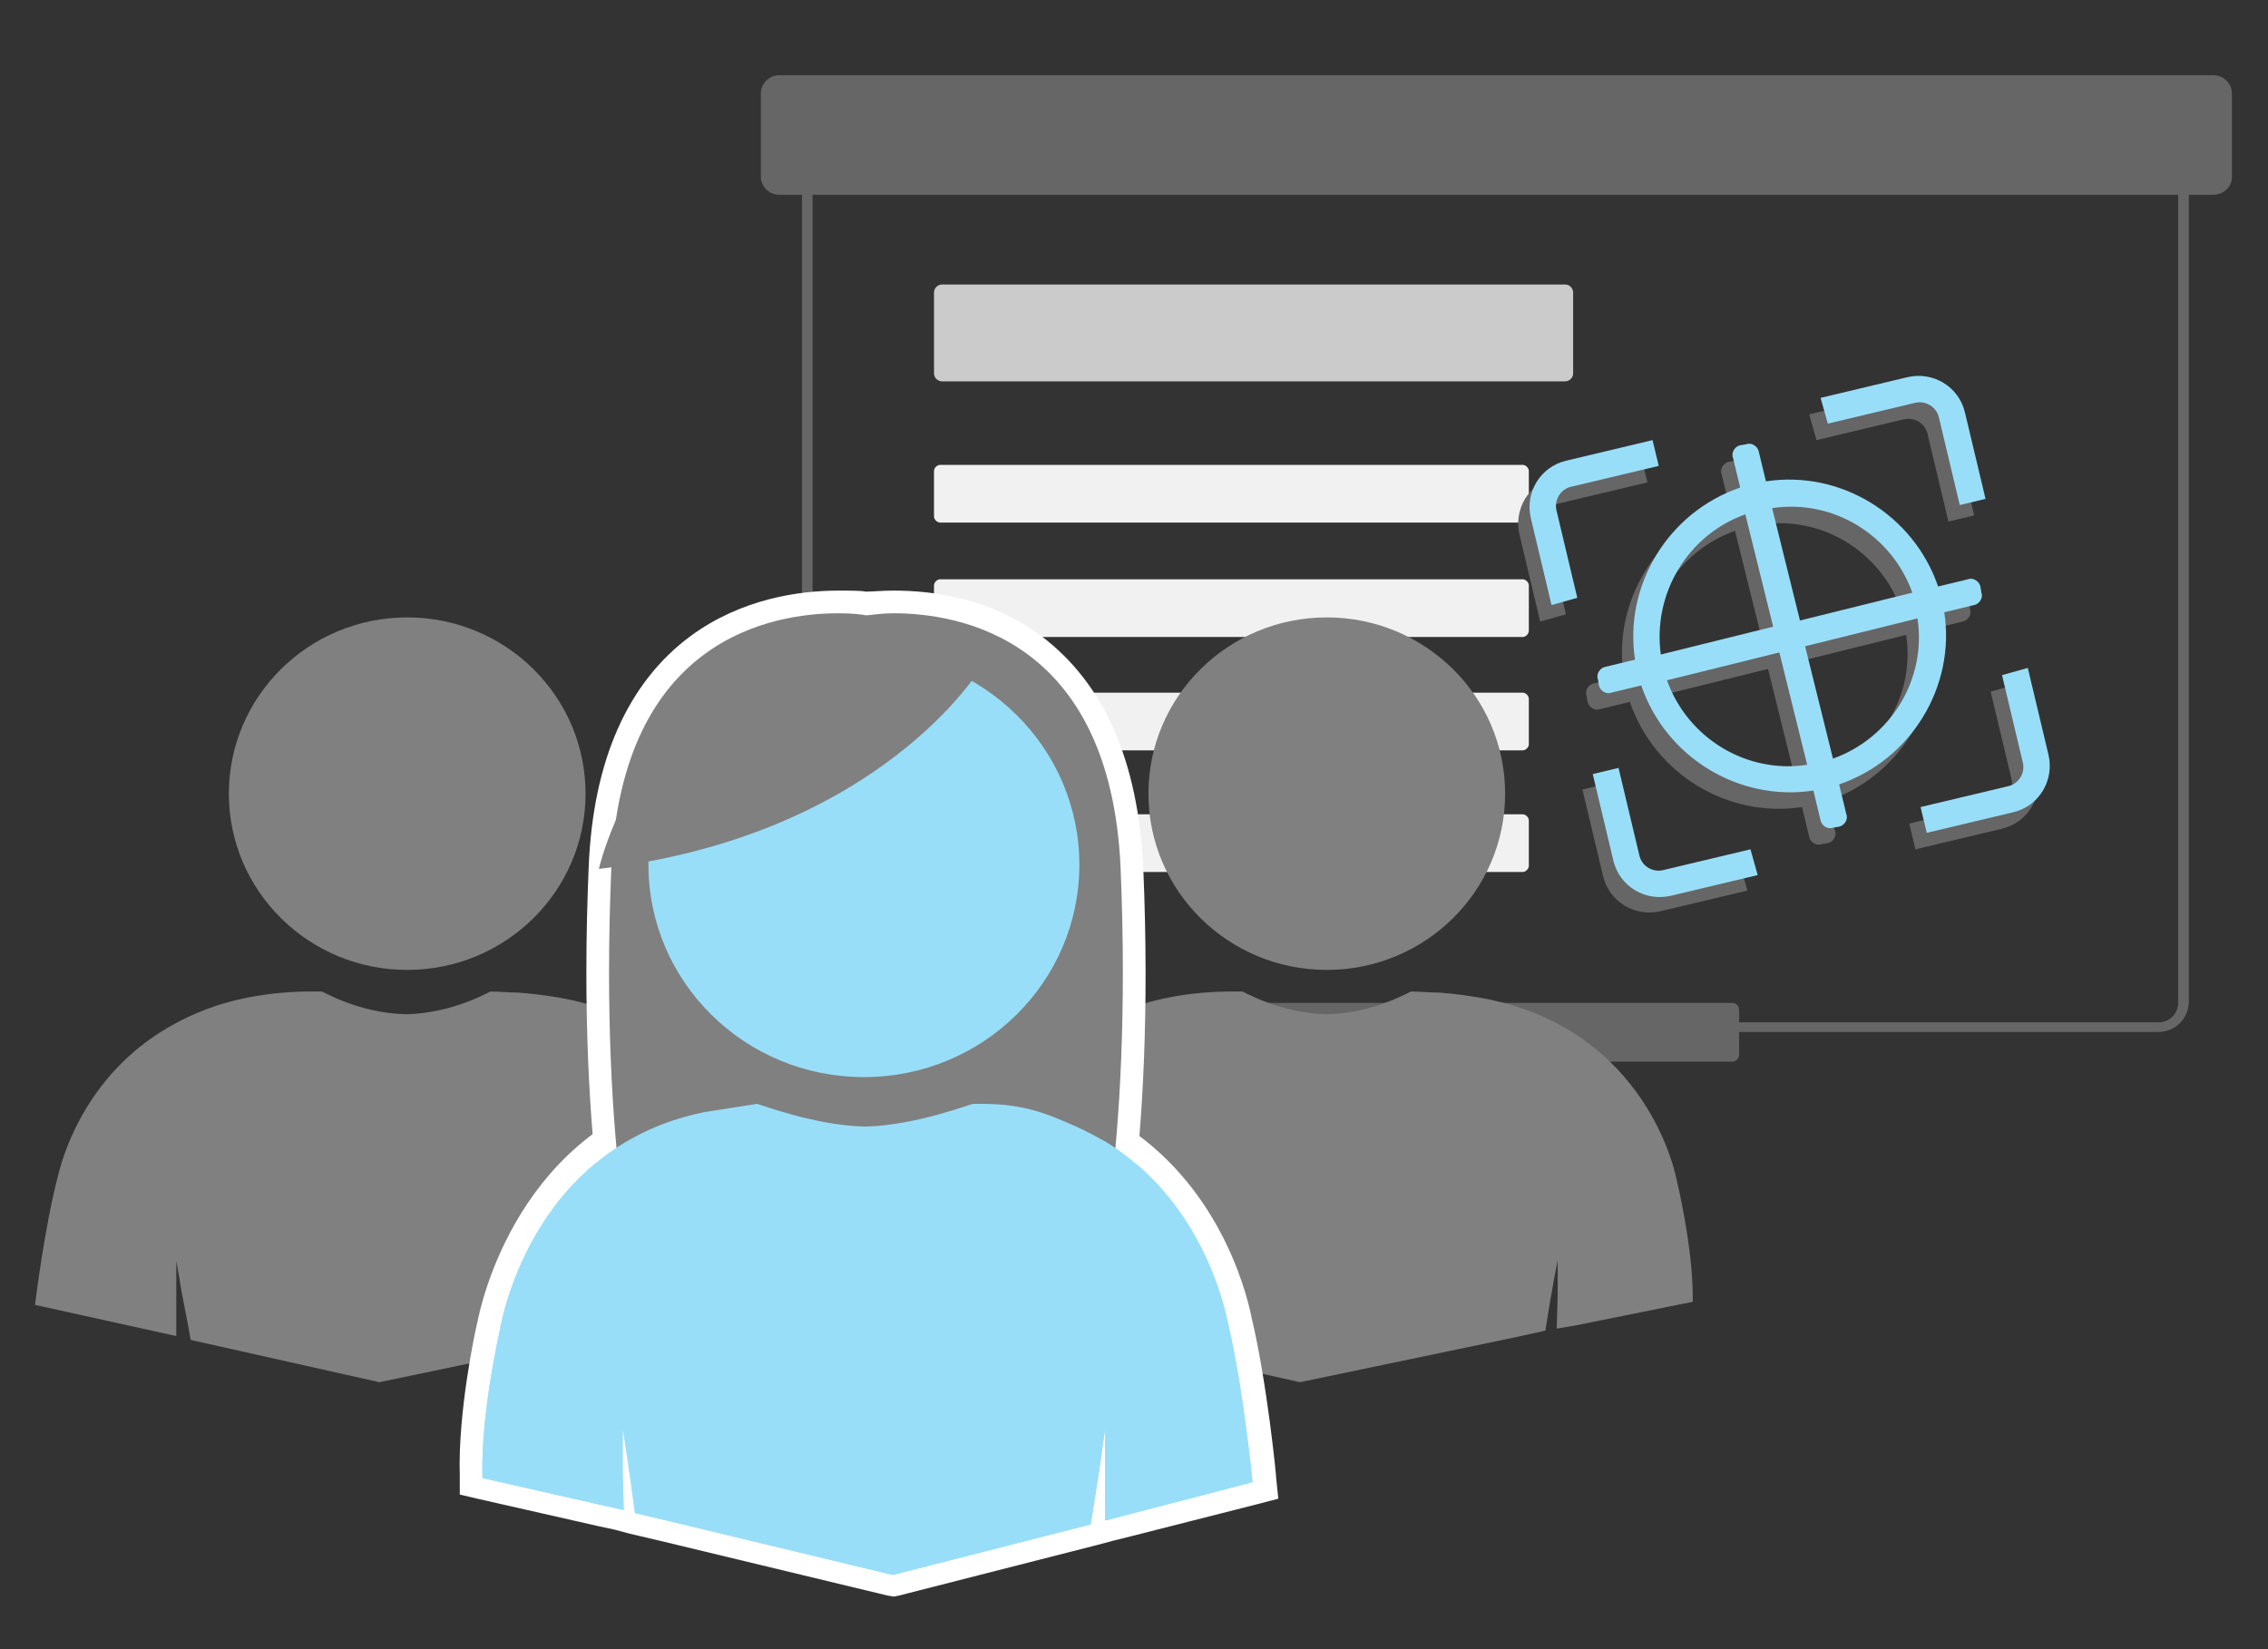 <?xml version="1.0" encoding="utf-8"?>
<!-- Generator: Adobe Illustrator 23.0.1, SVG Export Plug-In . SVG Version: 6.00 Build 0)  -->
<svg version="1.1" id="Layer_1" xmlns="http://www.w3.org/2000/svg" xmlns:xlink="http://www.w3.org/1999/xlink" x="0px" y="0px"
	 viewBox="0 0 220 160" style="enable-background:new 0 0 220 160;" xml:space="preserve">
<rect x="0" y="0" width="220" height="160" fill="#333333" stroke="none"/>
<g>
	<g>
		<path style="fill:#CBCBCB;" d="M91.4,37h60.4c0.4,0,0.8-0.3,0.8-0.8v-7.8c0-0.4-0.3-0.8-0.8-0.8H91.4c-0.4,0-0.8,0.3-0.8,0.8v7.8
			C90.6,36.7,91,37,91.4,37z"/>
		<g>
			<path style="fill:#F1F1F1;" d="M91.2,50.7h56.5c0.3,0,0.6-0.3,0.6-0.6v-4.4c0-0.3-0.3-0.6-0.6-0.6H91.2c-0.3,0-0.6,0.3-0.6,0.6
				v4.4C90.6,50.4,90.9,50.7,91.2,50.7z"/>
		</g>
		<g>
			<path style="fill:#F1F1F1;" d="M91.2,61.8h56.5c0.3,0,0.6-0.3,0.6-0.6v-4.4c0-0.3-0.3-0.6-0.6-0.6H91.2c-0.3,0-0.6,0.3-0.6,0.6
				v4.4C90.6,61.5,90.9,61.8,91.2,61.8z"/>
		</g>
		<g>
			<path style="fill:#F1F1F1;" d="M91.2,72.8h56.5c0.3,0,0.6-0.3,0.6-0.6v-4.4c0-0.3-0.3-0.6-0.6-0.6H91.2c-0.3,0-0.6,0.3-0.6,0.6
				v4.4C90.6,72.6,90.9,72.8,91.2,72.8z"/>
		</g>
		<g>
			<path style="fill:#F1F1F1;" d="M91.2,84.6h56.5c0.3,0,0.6-0.3,0.6-0.6v-4.4c0-0.3-0.3-0.6-0.6-0.6H91.2c-0.3,0-0.6,0.3-0.6,0.6
				V84C90.6,84.3,90.9,84.6,91.2,84.6z"/>
		</g>
		<g>
			<path style="fill:#666666;" d="M209.4,12.9c1,0,1.9,0.8,1.9,1.9v82.5c0,1-0.8,1.9-1.9,1.9H80.7c-1,0-1.9-0.8-1.9-1.9V14.7
				c0-1,0.8-1.9,1.9-1.9H209.4 M209.4,11.8H80.7c-1.6,0-2.9,1.3-2.9,2.9v82.5c0,1.6,1.3,2.9,2.9,2.9h128.7c1.6,0,2.9-1.3,2.9-2.9
				V14.7C212.3,13.1,211,11.8,209.4,11.8L209.4,11.8z"/>
		</g>
		<g>
			<path style="fill:#666666;" d="M209.4,12.9c1,0,1.9,0.8,1.9,1.9v82.5c0,1-0.8,1.9-1.9,1.9H80.7c-1,0-1.9-0.8-1.9-1.9V14.7
				c0-1,0.8-1.9,1.9-1.9H209.4 M209.4,11.8H80.7c-1.6,0-2.9,1.3-2.9,2.9v82.5c0,1.6,1.3,2.9,2.9,2.9h128.7c1.6,0,2.9-1.3,2.9-2.9
				V14.7C212.3,13.1,211,11.8,209.4,11.8L209.4,11.8z"/>
		</g>
		<path style="fill:#666666;" d="M214.7,18.9H75.6c-1,0-1.8-0.8-1.8-1.8V9.1c0-1,0.8-1.8,1.8-1.8h139.1c1,0,1.8,0.8,1.8,1.8v8.1
			C216.5,18.1,215.7,18.9,214.7,18.9z"/>
		<path style="fill:#666666;" d="M168,103h-45.7c-0.4,0-0.7-0.3-0.7-0.7V98c0-0.4,0.3-0.7,0.7-0.7H168c0.4,0,0.7,0.3,0.7,0.7v4.3
			C168.7,102.7,168.4,103,168,103z"/>
		<g>
			<path style="fill:#666666;" d="M189.8,57.8l-2.9,0.7c-2.4-7-9.5-11.3-16.7-10.2l-0.7-2.9c-0.1-0.5-0.7-0.9-1.2-0.7l-0.6,0.1
				c-0.5,0.1-0.9,0.7-0.7,1.2l0.7,2.9c-7,2.4-11.3,9.5-10.2,16.7l-2.9,0.7c-0.5,0.1-0.9,0.7-0.7,1.2l0.1,0.6
				c0.1,0.5,0.7,0.9,1.2,0.7l2.9-0.7c2.4,7,9.5,11.3,16.7,10.2l0.7,2.9c0.1,0.5,0.7,0.9,1.2,0.7l0.6-0.1c0.5-0.1,0.9-0.7,0.7-1.2
				l-0.7-2.9c7-2.4,11.3-9.5,10.2-16.7l2.9-0.7c0.5-0.1,0.9-0.7,0.7-1.2l-0.1-0.6C190.9,58,190.3,57.6,189.8,57.8z M184.4,59.1
				l-10.9,2.7l-2.7-10.9C176.7,50,182.4,53.5,184.4,59.1z M168.3,51.5l2.7,10.9L160,65C159.2,59.1,162.7,53.5,168.3,51.5z
				 M160.6,67.6l10.9-2.7l2.7,10.9C168.3,76.6,162.6,73.2,160.6,67.6z M176.7,75.2l-2.7-10.9l10.9-2.7
				C185.8,67.5,182.3,73.2,176.7,75.2z"/>
			<g>
				<path style="fill:#666666;" d="M176.2,42.7l8.4-2c1.1-0.3,2.2,0.4,2.4,1.5l2,8.4l2.5-0.6l-2-8.4c-0.6-2.5-3.1-4-5.6-3.4l-8.4,2
					L176.2,42.7z"/>
				<path style="fill:#666666;" d="M151.9,59.6l-2-8.4c-0.3-1.1,0.4-2.2,1.5-2.4l8.4-2l-0.6-2.5l-8.4,2c-2.5,0.6-4,3.1-3.4,5.6
					l2,8.4L151.9,59.6z"/>
				<path style="fill:#666666;" d="M168.8,83.9l-8.4,2c-1.1,0.3-2.2-0.4-2.4-1.5l-2-8.4l-2.5,0.6l2,8.4c0.6,2.5,3.1,4,5.6,3.4l8.4-2
					L168.8,83.9z"/>
				<path style="fill:#666666;" d="M193.1,67.1l2,8.4c0.3,1.1-0.4,2.2-1.5,2.4l-8.4,2l0.6,2.5l8.4-2c2.5-0.6,4-3.1,3.4-5.6l-2-8.4
					L193.1,67.1z"/>
			</g>
		</g>
		<g>
			<g>
				<path style="fill:#99DEF8;" d="M190.9,56.2l-2.9,0.7c-2.4-7-9.5-11.3-16.7-10.2l-0.7-2.9c-0.1-0.5-0.7-0.9-1.2-0.7l-0.6,0.1
					c-0.5,0.1-0.9,0.7-0.7,1.2l0.7,2.9c-7,2.4-11.3,9.5-10.2,16.7l-2.9,0.7c-0.5,0.1-0.9,0.7-0.7,1.2l0.1,0.6
					c0.1,0.5,0.7,0.9,1.2,0.7l2.9-0.7c2.4,7,9.5,11.3,16.7,10.2l0.7,2.9c0.1,0.5,0.7,0.9,1.2,0.7l0.6-0.1c0.5-0.1,0.9-0.7,0.7-1.2
					l-0.7-2.9c7-2.4,11.3-9.5,10.2-16.7l2.9-0.7c0.5-0.1,0.9-0.7,0.7-1.2l-0.1-0.6C192,56.4,191.4,56,190.9,56.2z M185.5,57.5
					l-10.9,2.7l-2.7-10.9C177.8,48.4,183.5,51.9,185.5,57.5z M169.3,49.9l2.7,10.9l-10.9,2.7C160.3,57.6,163.7,51.9,169.3,49.9z
					 M161.7,66l10.9-2.7l2.7,10.9C169.4,75.1,163.7,71.6,161.7,66z M177.8,73.6l-2.7-10.9l10.9-2.7
					C186.9,65.9,183.4,71.6,177.8,73.6z"/>
			</g>
			<g>
				<g>
					<path style="fill:#99DEF8;" d="M177.3,41.1l8.4-2c1.1-0.3,2.2,0.4,2.4,1.5l2,8.4l2.5-0.6l-2-8.4c-0.6-2.5-3.1-4-5.6-3.4l-8.4,2
						L177.3,41.1z"/>
				</g>
				<g>
					<path style="fill:#99DEF8;" d="M153,58l-2-8.4c-0.3-1.1,0.4-2.2,1.5-2.4l8.4-2l-0.6-2.5l-8.4,2c-2.5,0.6-4,3.1-3.4,5.6l2,8.4
						L153,58z"/>
				</g>
				<g>
					<path style="fill:#99DEF8;" d="M169.8,82.4l-8.4,2c-1.1,0.3-2.2-0.4-2.4-1.5l-2-8.4l-2.5,0.6l2,8.4c0.6,2.5,3.1,4,5.6,3.4
						l8.4-2L169.8,82.4z"/>
				</g>
				<g>
					<path style="fill:#99DEF8;" d="M194.2,65.5l2,8.4c0.3,1.1-0.4,2.2-1.5,2.4l-8.4,2l0.6,2.5l8.4-2c2.5-0.6,4-3.1,3.4-5.6l-2-8.4
						L194.2,65.5z"/>
				</g>
			</g>
		</g>
	</g>
	<g>
		<g>
			<path style="fill:#808080;" d="M143.6,96.8c-1.2-0.2-2.6-0.4-4-0.5c-0.9,0-1.8-0.1-2.7-0.1c0-0.1-3.5,2.1-8.2,2.2
				c-4.7-0.1-8.2-2.3-8.2-2.2c-4.5-0.1-8.3,0.6-11.4,1.8c-1,0.4-1.9,0.8-2.8,1.3c-8.4,4.5-10.8,12.5-11.3,14.5
				c-1.4,5.2-2.3,12.8-2.3,12.8l13.6,3c0,0,0,0,0,0l0.1,0v-0.4v-4.2v-0.9v-1.8c0,0,0.1,0.7,0.3,1.7c0.1,0.8,0.3,1.8,0.5,2.8
				c0.2,1,0.4,2.1,0.6,3.2l18.3,4.1l20.6-4.3l3.2-0.7c0.1-0.5,0.5-3.2,0.6-3.6c0.3-1.8,0.6-3.2,0.6-3.2v3.4l-0.1,3.2l1.8-0.3
				l11.4-2.3c0.1-5.1-1.6-12-1.6-12S159.9,99.7,143.6,96.8z"/>
		</g>
		<g>
			<ellipse style="fill:#808080;" cx="128.7" cy="77" rx="17.3" ry="17.1"/>
		</g>
		<g>
			<path style="fill:#808080;" d="M54.3,96.8c-1.2-0.2-2.6-0.4-4-0.5c-0.9,0-1.8-0.1-2.7-0.1c0-0.1-3.5,2.1-8.2,2.2
				c-4.7-0.1-8.2-2.3-8.2-2.2c-4.5-0.1-8.3,0.6-11.4,1.8c-1,0.4-1.9,0.8-2.8,1.3c-8.4,4.5-10.8,12.5-11.3,14.5
				c-1.4,5.2-2.3,12.8-2.3,12.8l13.6,3c0,0,0,0,0,0l0.1,0v-0.4v-4.2v-0.9v-1.8c0,0,0.1,0.7,0.3,1.7c0.1,0.8,0.3,1.8,0.5,2.8
				c0.2,1,0.4,2.1,0.6,3.2l18.3,4.1l20.6-4.3l3.2-0.7c0.1-0.5,0.5-3.2,0.6-3.6c0.3-1.8,0.6-3.2,0.6-3.2v3.4l-0.1,3.2l1.8-0.3
				l11.4-2.3c0.1-5.1-1.6-12-1.6-12S70.6,99.7,54.3,96.8z"/>
		</g>
		<g>
			<ellipse style="fill:#808080;" cx="39.5" cy="77" rx="17.3" ry="17.1"/>
		</g>
	</g>
	<g>
		<g>
			<path style="fill:#99DEF8;" d="M60.7,147.6L60.7,147.6l-2.2-0.5l-12.8-2.9l0-0.9c-0.2-6.2,1.6-14.3,1.7-14.7
				c0-0.1,3-18.3,20.7-22l5.2-0.7c0,0,0.1,0,0.1,0c0.8,0,1,0.7,1.2,1.1c4.1,11.7,7.6,15.9,9.3,16c1.7,0,5.1-4.3,9.2-16
				c0.2-0.5,0.4-1.1,1.2-1.1l0.6,0c4.6,0,6.8,1,9.8,2.3c1.1,0.5,2.1,1,3.1,1.6c9.1,5.6,11.7,15.4,12.3,18.2
				c1.5,6.2,2.4,15.2,2.4,15.6l0.1,1l-36.1,9.3L60.7,147.6z"/>
			<g>
				<path style="fill:#FFFFFF;" d="M95,107.1c4.3,0,6.3,0.8,9.4,2.2c1.1,0.5,2,1,2.9,1.5c8.8,5.4,11.3,15,11.8,17.5
					c1.5,6.3,2.4,15.5,2.4,15.5l-14.2,3.7c0,0,0,0,0,0l-0.1,0v-0.5v-5.1v-1.1v-2.2c0,0-0.1,0.8-0.3,2.1c-0.1,0.9-0.3,2.1-0.5,3.4
					c-0.2,1.2-0.4,2.6-0.6,3.8l-19.2,4.9l-21.6-5.2l-3.4-0.8c-0.1-0.6-0.5-3.8-0.6-4.3c-0.3-2.2-0.6-3.9-0.6-3.9v4.1l0.1,3.8
					l-1.8-0.4l-11.9-2.7c-0.2-6.2,1.7-14.4,1.7-14.4s2.7-17.6,19.8-21.1l5.1-0.6c0,0,0,0,0,0c0,0,5.5,17,10.5,17.1
					c4.9-0.1,10.4-17.1,10.5-17.1c0,0,0,0,0,0C94.5,107.1,94.8,107.1,95,107.1 M95,104.8c-0.2,0-0.4,0-0.6,0c-1.6,0-2.1,1.4-2.3,1.9
					c-4.2,11.8-7.3,15-8.2,15.2c-0.9-0.2-4-3.4-8.2-15.2c-0.2-0.5-0.7-1.9-2.3-1.9l-0.1,0l-0.1,0l-5.1,0.6l-0.1,0l-0.1,0
					c-17.7,3.7-21.3,21.4-21.6,22.9c-0.2,0.8-1.9,8.7-1.7,14.9l0,1.8l1.7,0.4l11.9,2.7l1.4,0.3l0,0l1.5,0.4l3.4,0.8l21.6,5.2
					l0.6,0.1l0.5-0.1l19.2-4.9l1.5-0.4l0,0l0,0l2-0.5l0,0l12.2-3.1l1.9-0.5l-0.2-1.9c0-0.4-0.9-9.4-2.4-15.7
					c-0.6-3-3.4-13.1-12.8-18.9c-1-0.6-2.1-1.2-3.2-1.7C102.2,105.9,99.8,104.8,95,104.8L95,104.8z"/>
			</g>
		</g>
		<g>
			<path style="fill:#808080;" d="M84,138.8l-1.3,0.7v-1.3l-21.4-10.7l-0.1-0.5c-0.2-0.6-4.2-14.5-3-42.7
				c1.1-23.3,16.5-25.8,23.1-25.8c1.3,0,2.2,0.1,2.7,0.1c0.5-0.1,1.4-0.1,2.7-0.1c6.6,0,22.1,2.5,23.1,25.8
				c1.2,28.2-2.8,42.2-3,42.8l-0.1,0.5l-21.4,10.7v1.3L84,138.8z"/>
			<path style="fill:#FFFFFF;" d="M86.7,59.5c6.3,0,21,2.4,22,24.7c1.2,28.4-2.9,42.4-2.9,42.4l-21.6,10.8v0.2l-0.2-0.1l-0.2,0.1
				v-0.2l-21.6-10.8c0,0-4.1-14-2.9-42.4c1-22.3,15.7-24.7,22-24.7c1.3,0,2.3,0.1,2.7,0.2C84.4,59.7,85.3,59.5,86.7,59.5 M86.7,57.3
				c-1.2,0-2.1,0.1-2.7,0.1c-0.5-0.1-1.5-0.1-2.7-0.1c-3.8,0-9.4,0.8-14.3,4.4c-6.1,4.5-9.5,12.1-9.9,22.5
				c-1.2,28.4,2.9,42.5,3,43.1l0.3,1l0.9,0.4l20.3,10.2v2.4l2.4-1.2l2.4,1.2v-2.4l20.3-10.2l0.9-0.4l0.3-1c0.2-0.6,4.2-14.7,3-43.1
				c-0.5-10.4-3.8-17.9-9.9-22.5C96,58,90.5,57.3,86.7,57.3L86.7,57.3z"/>
		</g>
		<g>
			<path style="fill:#99DEF8;" d="M73.4,107.1c0-0.1,5.5,2.1,10.5,2.2c5-0.1,10.5-2.3,10.5-2.2c4.7-0.1,6.8,0.8,10,2.2
				c1.1,0.5,2,1,2.9,1.5c8.8,5.4,11.3,15,11.8,17.5c1.5,6.3,2.4,15.5,2.4,15.5l-14.2,3.7c0,0,0,0,0,0l-0.1,0v-0.5v-5.1v-1.1v-2.2
				c0,0-0.1,0.8-0.3,2.1c-0.1,0.9-0.3,2.1-0.5,3.4c-0.2,1.2-0.4,2.6-0.6,3.8l-19.2,4.9l-21.6-5.2l-3.4-0.8c-0.1-0.6-0.5-3.8-0.6-4.3
				c-0.3-2.2-0.6-3.9-0.6-3.9v4.1l0.1,3.8l-1.8-0.4l-11.9-2.7c-0.2-6.2,1.7-14.4,1.7-14.4s2.7-17.6,19.8-21.1L73.4,107.1z"/>
		</g>
		<g>
			<ellipse style="fill:#99DEF8;" cx="83.8" cy="83.9" rx="20.9" ry="20.6"/>
		</g>
		<g>
			<path style="fill:#808080;" d="M95.2,64.7c0,0-9.7,16.4-37.1,19.6C58,84.4,65.4,53.7,95.2,64.7z"/>
		</g>
	</g>
</g>
</svg>
